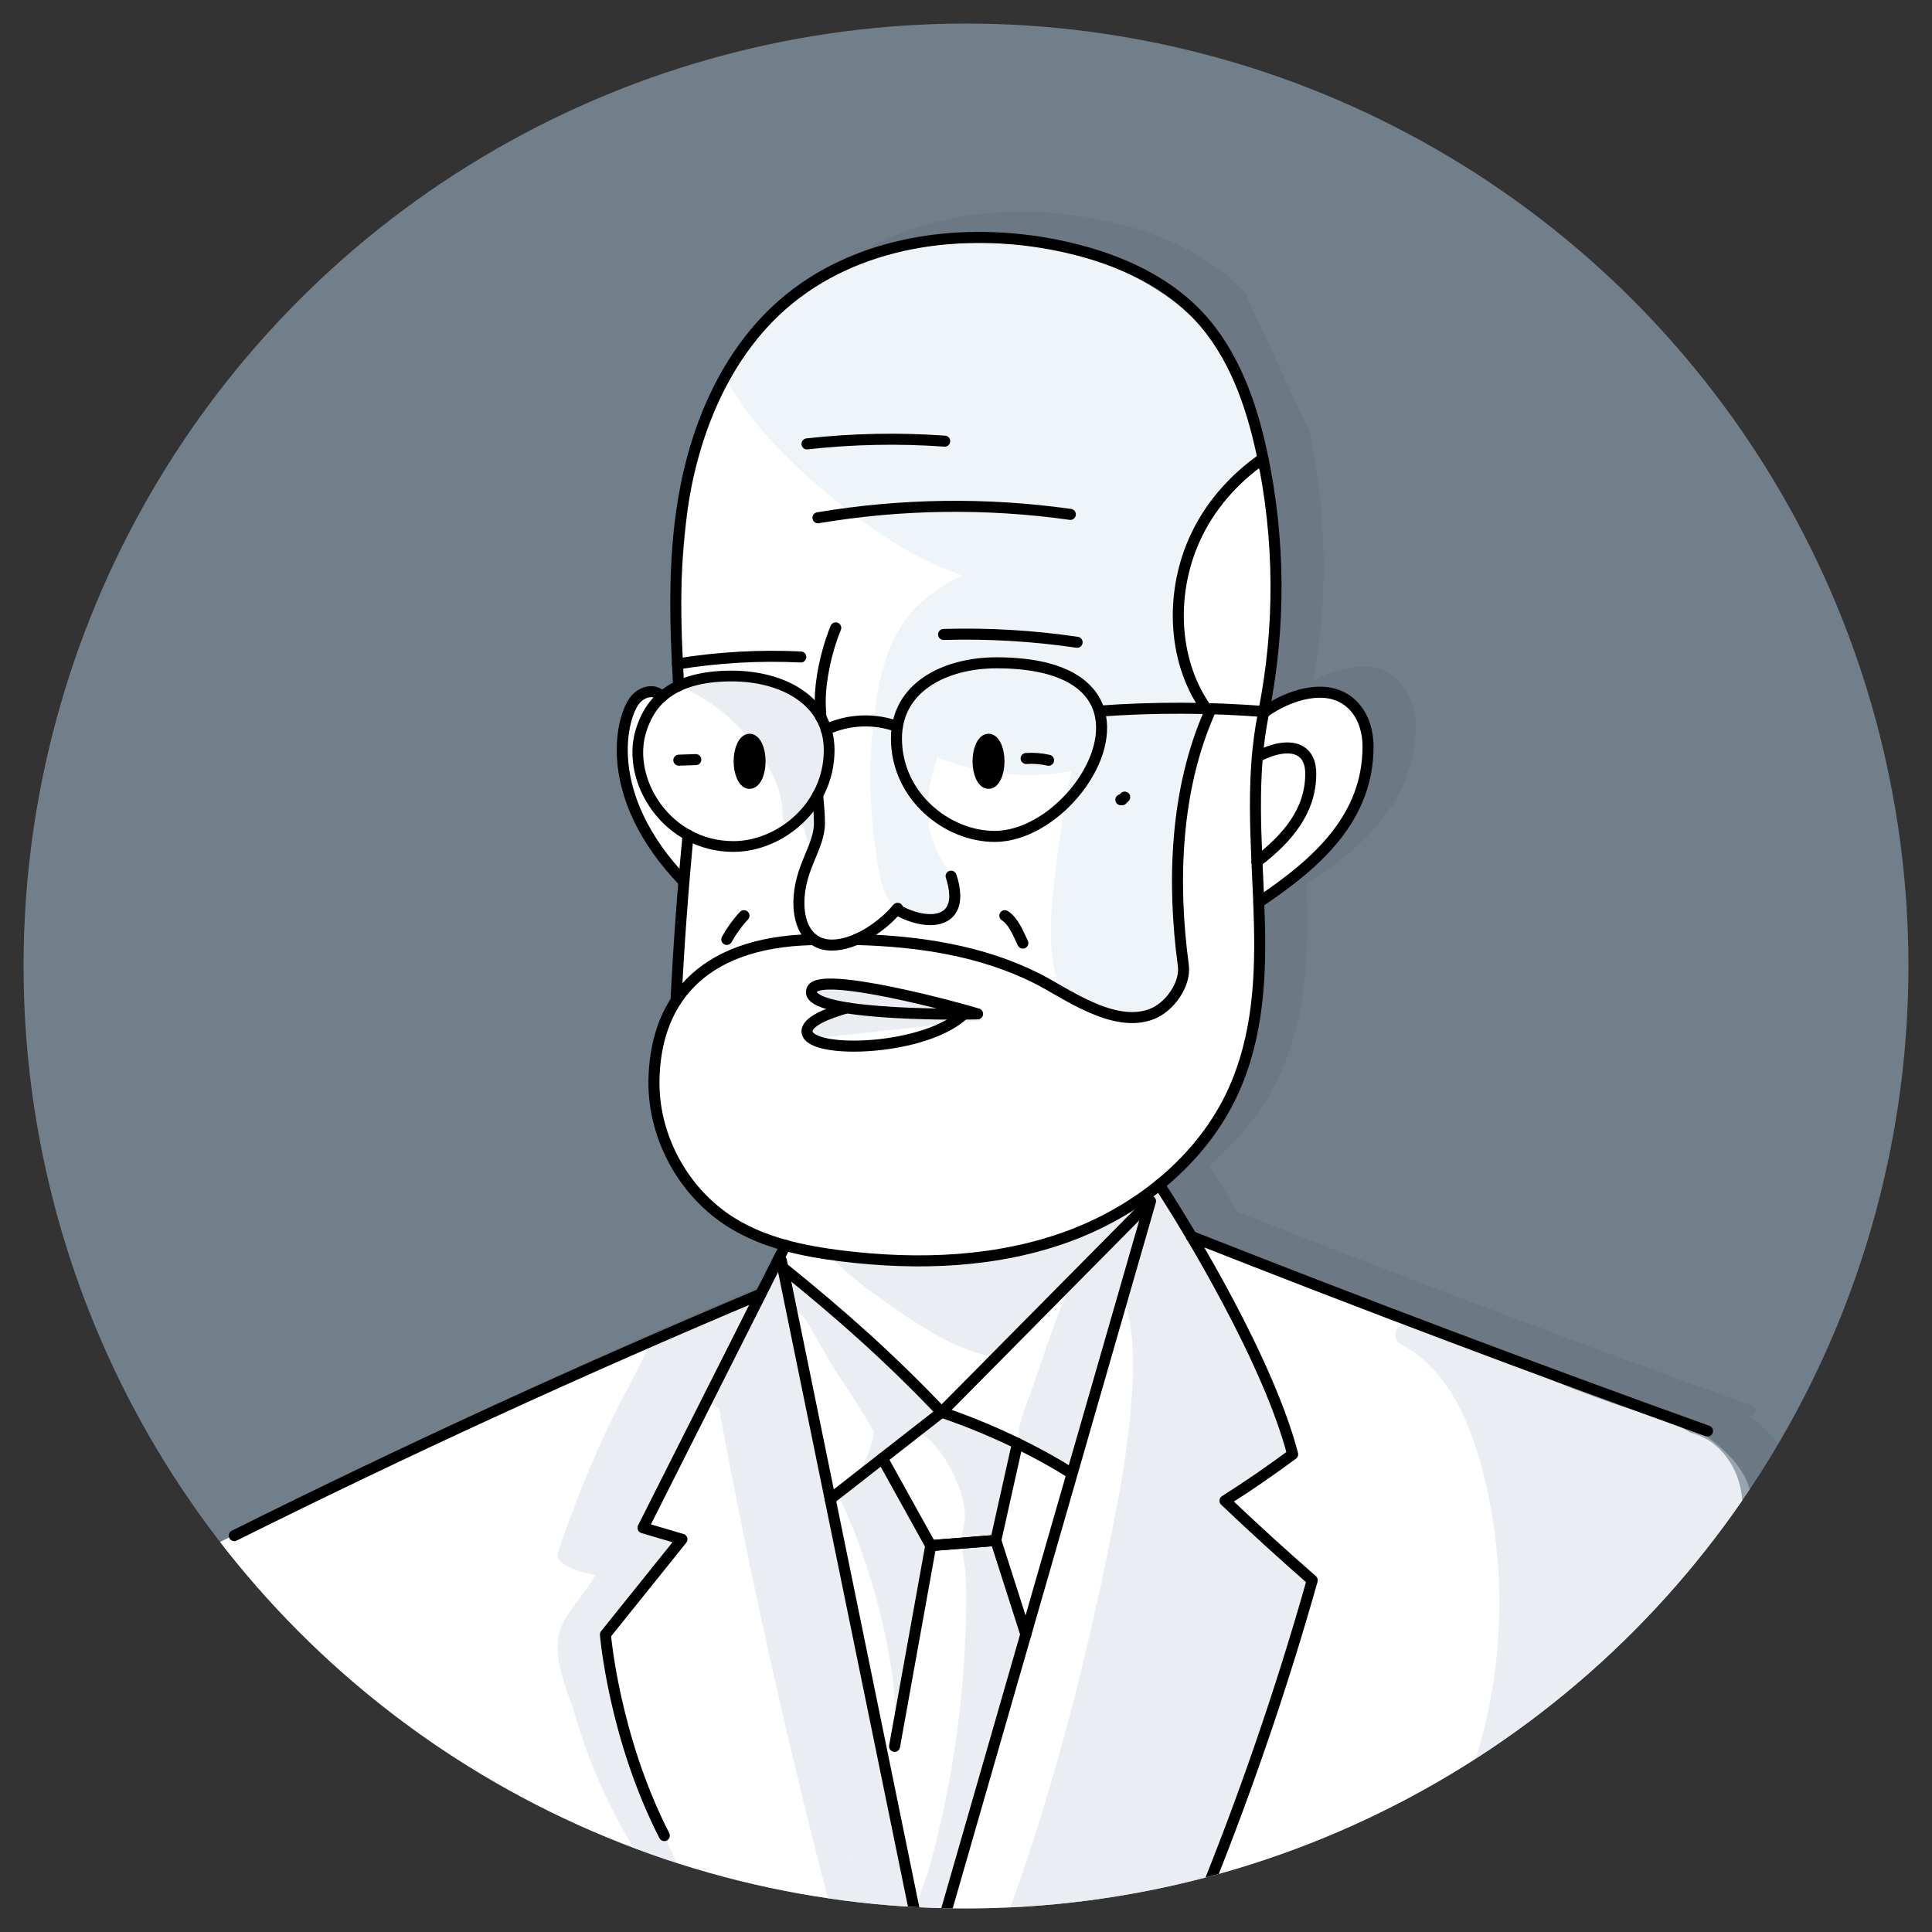 <?xml version="1.0" encoding="UTF-8"?> <svg xmlns="http://www.w3.org/2000/svg" xmlns:xlink="http://www.w3.org/1999/xlink" id="Layer_1" data-name="Layer 1" viewBox="0 0 205 205"><rect x="0" y="0" width="205" height="205" fill="#333333" stroke="none"/><defs><style> .cls-1, .cls-2, .cls-3 { fill: none; } .cls-4 { isolation: isolate; opacity: .05; } .cls-5 { fill: #717f8b; } .cls-6 { fill: #d2d9e4; opacity: .45; } .cls-7 { fill: #eff4f9; } .cls-8 { fill: #fff; } .cls-9, .cls-2 { stroke-width: 1.17px; } .cls-9, .cls-2, .cls-3 { stroke: #000; stroke-linecap: round; stroke-linejoin: round; } .cls-3 { stroke-width: 1.14px; } .cls-10 { clip-path: url(#clippath); } </style><clipPath id="clippath"><circle class="cls-1" cx="102.5" cy="102.5" r="100"></circle></clipPath></defs><g class="cls-10"><g><circle class="cls-5" cx="102.5" cy="102.5" r="100"></circle><path class="cls-4" d="M132.07,30.99c-3.47-3.7-8.56-6.27-15.1-7.63-11.41-2.37-22.57.02-29.84,6.38-6.98,6.11-9.68,14.84-10.71,21.08-1.07,6.48-.9,13.18-.54,19.48-.4.21-.79.45-1.15.73-.34-.23-.74-.36-1.15-.36h-.03c-.79.03-1.54.38-2.06.98-1.76,1.96-3.92,10.63,4.93,19.97-.34,4.08-.61,8.17-.82,12.23-1.53,2.39-2.31,5.34-2.33,8.8-.04,6.16,3.32,12.23,8.57,15.45,1.61.96,3.33,1.72,5.13,2.24l-2.2,4.37c-18.75,7.9-37.49,16.5-55.69,25.57-.27.14-.4.46-.28.75l-2.57,1.25c-1.11.55-.5,2.01.5,2.14,8.25,10.9,16.74,22.01,28.12,29.83,11.82,8.12,26.01,11.16,40.11,12.08,7.2.47,14.42.45,21.63.3,7.34-.16,14.72-.58,21.94-1.98,6.97-1.35,13.76-3.69,19.83-7.41,5.67-3.47,10.65-7.98,15.02-12.96,4.43-5.05,8.29-10.59,11.83-16.3,1.11-1.79,2.26-3.63,3.07-5.6.62-.93,1.14-1.92,1.58-2.95,1.11-2.7.01-5.04-1.87-7.06-.74-.78-1.55-1.48-2.43-2.1.03,0,.06,0,.1,0,.32,0,.58-.27.58-.59,0-.24-.15-.46-.38-.54-18.21-6.55-36.56-13.46-54.56-20.57-1.1-1.85-2.14-3.51-3.02-4.89,3.57-2.99,6.33-6.66,7.99-10.72,2.51-6.15,2.61-12.67,2.37-19.08,6.05-4.08,11.58-8.95,11.58-16.85,0-3.04-1.78-6.32-5.68-6.32-1.61,0-3.43.55-5.16,1.53,1.53-8.56,1.42-17.33-.32-25.85v-.03c-.04-.19-.08-.39-.12-.58M138.08,47.54c.02.1.04.19.06.29l-.11-.25.05-.04ZM76.81,58.77c.08-2.46.31-4.92.69-7.35-.31,2.45-.54,4.9-.69,7.35ZM132.25,130.24v-.02s.05.02.05.02h-.05Z"></path><path class="cls-6" d="M119.63,128.41c-.11.12-.19.27-.24.42-.13.39-.26.78-.39,1.16-1.75,4.38-3.37,8.8-4.85,13.28-.82,2.47-1.59,4.96-2.33,7.45-.31,1.07-.9,2.35-.9,3.48,0,.91.72,1.66,1.63,1.67.16,0,.31-.02.47-.06.4-.11.7-.42.81-.81,2.19-8.22,4.66-16.35,7.42-24.4.2-.51.41-1.02.62-1.53.56-1.38-1.65-1.98-2.23-.66Z"></path><path class="cls-8" d="M181.11,152.73c-.53-.32-1.11-.56-1.71-.7-2.36-1.46-5.18-2.07-7.79-2.96-3.57-1.22-7.07-2.64-10.54-4.11-6.9-2.93-13.81-5.7-20.9-8.16-4.01-1.38-8.02-2.77-11.96-4.34-.27-.12-.58-.11-.84.02-.92-.64-1.51-1.97-2.02-2.86-.73-1.28-1.39-2.59-1.98-3.94.62-.43,1.18-.95,1.64-1.55.92-1.12,1.82-2.27,2.66-3.45,1.82-2.49,3.3-5.21,4.4-8.09,1.11-2.99,1.62-6.18,1.79-9.36.13-2.54-.11-5.05-.21-7.58l.09-.05c2.78-1.84,5.26-4.1,7.33-6.71,1.94-2.44,3.69-5.19,4.17-8.33.45-2.99-.54-6.65-3.92-7.33-2.47-.5-5.07.72-7.04,2.33.68-5.55,1.12-11.15,1.03-16.74-.09-5.83-1.55-11.72-6.81-14.95-2.56-1.57-5.51-2.38-8.39-3.14-.15-.04-.3-.05-.46-.03-12.62-2.91-25.48-4.65-38.42-5.18-.37-.03-.72.14-.93.44l-.02.02c-2.03,2.19-3.67,4.71-4.85,7.44-1.28,2.97-1.86,6.07-2.29,9.26-.89,6.67-1.19,13.41-.89,20.13-.67.35-1.26.83-1.75,1.4-.17-.22-.37-.42-.61-.57-.96-.58-2.14-.13-2.77.7-.66.87-.84,1.99-.9,3.06-.09,1.26-.09,2.52-.01,3.78.36,4.83,3.11,8.88,6.49,12.17-.28,3.33-.56,6.67-.85,10-.15,1.71-.34,3.25-1.17,4.79-.75,1.41-1.36,2.84-1.62,4.43-.53,3.25.35,6.54,1.52,9.57,1.12,2.9,3.04,4.98,5.57,6.72,2.01,1.39,4.32,2.98,6.79,3.63-.45,1.06-.91,2.11-1.4,3.16-.06.14-.1.28-.12.43-1.15,1.19-2.59,1.94-4.1,2.62-1.94.88-3.92,1.7-5.87,2.56-4.06,1.79-8.12,3.59-12.17,5.41-8.04,3.62-16.03,7.34-23.99,11.15-4.52,2.16-9.03,4.35-13.53,6.57-1.11.55-.5,2.01.5,2.14,8.25,10.9,16.74,22.01,28.12,29.83,11.82,8.12,26.01,11.16,40.11,12.08,7.2.47,14.42.45,21.63.3,7.34-.16,14.72-.58,21.94-1.98,6.97-1.35,13.76-3.69,19.83-7.41,5.67-3.47,10.65-7.98,15.02-12.96,4.43-5.05,8.29-10.59,11.83-16.3,1.84-2.96,3.78-6.07,4.1-9.63.27-3.01-1.1-6.17-3.73-7.76Z"></path><path class="cls-6" d="M108.35,171.8c-.11-.17-.27-.31-.45-.42-.39-2.2-1.5-4.19-2.17-6.3-.11-.59-.23-1.19-.37-1.78.06-.05.12-.11.17-.18.47-.57.5-1.34.62-2.04.33-1.89.65-3.79.97-5.68.12-.74.47-1.69.1-2.41s-1.23-.9-1.89-1.18l-5.33-2.25c-.25-.1-.54-.09-.78.05-1.81-2.34-4.13-4.25-6.32-6.21-1.94-1.74-3.89-3.47-5.84-5.18-.58-.92-1.24-1.78-1.97-2.58-.29-.34-.77-.46-1.18-.28-.07-.1-.14-.19-.2-.3-.42-.67-1.64-.84-2.01,0-.39.9-.78,1.81-1.17,2.72l-5.51,2.11-2.47.94c-.63.24-1.36.44-1.95.8-.47-.25-1.06-.08-1.32.39-.02.03-.03.06-.04.09-1.79,3.75-3.87,7.34-5.57,11.14-2.51,5.61-4.4,11.19-4.47,11.46l-.02.07c-.45,1.37,2.96,2.19,4,2.33-3.02,5.1-5.88,5.1-2.48,13.83,2.07,7.42,5.45,14.44,10.3,20.48.89,1.11,2.33-.31,1.83-1.41-1.99-4.45-4-8.9-5.84-13.41-1.08-2.64-2.21-7.95-2.41-9.27-.21-1.48-.28-2.97-.19-4.47l6.98-8.2c.56-.66.38-1.7-.51-1.94-.53-.15-1.06-.3-1.58-.47-.16-.05-.46-.11-.75-.19.04-.07.09-.14.11-.19.18-.37.37-.74.57-1.11.34-.66.68-1.31,1.01-1.97.71-1.41,1.42-2.82,2.1-4.24,1.17-2.41,2.29-4.83,3.37-7.28l.18.18c-.07.11-.14.23-.21.34-.45.73,0,1.42.63,1.64,2.59,14.04,5.59,27.99,8.99,41.86,1,4.08,2.04,8.15,3.11,12.21.32,1.2,1.92.98,2.23.04.58.1,1.15-.25,1.33-.82h0c.46,1.23,2.09.97,2.26-.14.7.82,2.27.19,2-1.07-1.67-7.91-3.33-15.82-4.78-23.77-1.42-7.72-2.7-15.49-4.41-23.15-.44-1.97-.91-3.93-1.41-5.88-.43-3.25-.86-6.5-1.27-9.76.02,0,.03.02.05.03l.95.83c1.13,1.77,2.07,3.69,3.19,5.42,1.44,2.22,2.93,4.41,4.21,6.73-.38,2.34-1.51,4.48-3.24,6.1-.4.38-.4.95-.18,1.41,2.93,6.11,6.24,17.67,5.59,24.57-.12,1.31,1.23-3.45,1.53-4.71.97-4.08,1.14-8.27,1.48-12.44.15-1.9.56-3.82-.31-5.6-.88-1.78-2.31-3.39-3.5-4.98-.07-.1-.16-.19-.25-.27.3-.6.55-1.22.75-1.86.31-.02.6-.13.84-.32l1.43-1.19c.25-.21.55-.41.8-.65.06.07.14.13.21.18,1.53,1,2.65,2.9,3.41,4.53.83,1.79,1.46,3.93.8,5.86-.08.22-.08.45,0,.67-.13.25-.17.54-.1.82.66,2.88.56,5.87.46,8.8-.1,2.97-.32,5.93-.66,8.88-.68,5.8-1.81,11.53-3.4,17.14-.06.09-.1.18-.13.28-.51,1.53-1.07,3.04-1.68,4.54-.24.58.26,1.28.81,1.43.17.05.34.06.51.03.62.29,1.36.01,1.65-.61.01-.02.02-.05.03-.07.61-1.61,1.11-3.26,1.51-4.94.06-.25.04-.51-.06-.74,2.49-5.71,3.69-11.83,5.2-17.86.48-1.91,1.21-3.85,1.55-5.83.62-.03,1.11-.54,1.12-1.17.02-.76-.19-1.51-.6-2.15ZM90.48,197.6c-.06-.3-.11-.58-.17-.88.07.28.13.59.17.88Z"></path><path class="cls-6" d="M183.52,154.51c-3.37-3.6-8.31-5.09-12.84-6.59-6.63-2.19-13.17-4.65-19.61-7.36-.34-.12-.73-.05-1,.19-.09-.05-.18-.1-.27-.15-1.32-.71-2.5,1.3-1.18,2.01,5.42,2.9,7.7,9.15,9.02,14.8,1.62,6.99,1.89,14.23.78,21.32-.63,4.01-1.69,7.95-3.16,11.73-.46,1.19,1.16,1.8,1.94,1.13,8.46-7.08,16.97-14.26,23.69-23.08,1.63-2.14,3.47-4.45,4.5-6.96,1.11-2.7.01-5.04-1.87-7.05Z"></path><path class="cls-6" d="M138.03,167.1c-2.56-2.68-5.1-5.39-7.62-8.11,2.06-1.36,4.09-2.76,6.09-4.2.29-.2.48-.52.5-.87.08-.22.09-.46.03-.68-1.17-4.64-3.55-8.9-5.8-13.09-2.43-4.52-4.87-9.03-7.31-13.55-.5-.92-1.84-.64-2.14.28-.2.63-.4,1.27-.6,1.91-.13-.09-.28-.16-.44-.2.07-.41-.09-.82-.42-1.08-.47.31-.95.6-1.44.86-1.12.65-2.3,1.2-3.52,1.63-.06.02-.12.03-.17.04-2.61,1.43-5.43,2.44-8.35,3-2.32.45-4.67.68-7.03.72-1.73.06-3.47-.08-5.17-.43-.15.04-.3.06-.45.03-.81-.12-1.63-.04-2.44-.12h-.04c-.04.07-.08.15-.11.23l-.32-.28c-.22-.03-.44-.07-.66-.11-.92.13-1.85.13-2.77-.01,2.05,2.19,4.49,3.98,6.98,5.7,3.3,2.28,6.76,4.49,10.75,5.27.85.17,1.42-.52,1.46-1.19,2.12-1.98,4.2-4.01,6.24-6.07-.84,2.21-1.65,4.43-2.43,6.67-.46,1.31-.91,2.63-1.36,3.94-.44,1.29-1.01,2.6-1.31,3.93-.65,2.82,2.3,3.42,4.31,4.25.58.24,1.28-.27,1.43-.81,1.64-5.77,3.37-11.51,5.19-17.23,1.12,2.89,1.19,6.21,1.05,9.26-.22,5.02-1.04,9.98-2.02,14.9-1.94,9.8-4.23,19.55-7.11,29.13-1.63,5.43-3.46,10.79-5.53,16.07-.55,1.4,1.7,2,2.25.62.51-1.3,1.01-2.62,1.49-3.93,5.59-.44,11.19-.72,16.79-.86.52,0,.98-.36,1.09-.87l.04-.07c2.66-5.14,4.41-10.65,6.16-16.15l5.44-17.13c.22-.7-.19-1.2-.72-1.37Z"></path><path class="cls-6" d="M91.64,110.91v-.08c.61-.02,1.21-.06,1.81-.11.97-.08,1.94-.21,2.91-.36.39-.06.82-.11,1.24-.19"></path><path class="cls-6" d="M103.99,108.28c-.7-1.02-1.9-1.5-3.08-1.7-1.45-.24-2.9-.42-4.34-.72-1.52-.32-3.01-.74-4.52-1.13-1.38-.36-3.02-.93-4.45-.78-1.25.13-1.64,1.9-.31,2.29.84.25,1.68.49,2.52.73-.67.1-1.33.31-1.94.61-.25.13-.48.28-.69.47-.09.09-.16.18-.24.28-.19.11-.46.29-.46.28-.17.17-.28.39-.33.63-.04.15-.05.3-.03.45-.13.18-.25.36-.35.55"></path><path class="cls-7" d="M133.91,47.38c-1.29-4.55-2.97-8.95-6.19-12.49-2.98-3.28-6.88-5.63-11.04-7.1-4.66-1.64-9.74-2.17-14.66-1.97-4.85.19-9.73,1.21-14.08,3.44-4,2.05-7.5,5.17-9.74,9.09-.82-.1-1.75.78-1.22,1.75,3.06,5.58,7.9,10.03,12.85,13.93,3.72,2.93,7.81,5.54,12.3,7.03-1.71.78-3.28,1.84-4.66,3.12-2.59,2.48-3.76,5.87-4.35,9.32-.67,3.9-.91,7.87-.7,11.82.1,1.98.32,3.95.63,5.91.27,1.66.55,3.43,1.64,4.77.9,1.11,2.42,1.77,3.82,1.44.17.11.36.17.55.19.99.11,1.86-.6,2.11-1.55,1.18-4.59-5.14-5.45-1.71-15.73,4.5,1.83,9.42,2.34,14.19,1.49-.63,3.36-1.21,6.73-1.62,10.13-.54,4.49-1.1,9.38.69,13.68.34.81,1.27.93,1.85.6,2.27,1.27,5.76,2.03,8.06.49.35-.23.66-.52.92-.84,1.01-.61,1.27-1.89,1.43-2.99.19-1.4.14-2.83-.16-4.21-.03-.16-.1-.31-.21-.44-.34-7.31.69-14.63,3.03-21.57.18-.22.26-.5.23-.78.05-.36-.12-.72-.42-.92-2.37-4.29-2.95-9.41-1.78-14.17,1.15-4.68,3.85-8.8,7.4-12.03.57-.14,1.05-.66.84-1.39Z"></path><path class="cls-6" d="M86.73,75.92c-1.64-2.77-4.65-3.72-7.67-4.12-.18.17-.42.26-.66.25-.87-.02-1.83-.19-2.78-.24-.04.03-.07.07-.1.11l-.22-.12c-.81-.02-1.59.07-2.28.44-.09.05-.19.09-.3.11-.05.43.19.84.58,1.01,2.44,1.26,4.58,3.02,6.29,5.17,1.75,2.17,3.51,5.1,3.44,7.96-.03,1.17,1.29,1.41,2,.78.25.53.44,1.08.55,1.65.12.58.79.94,1.35.83.19-1,.31-2.01.42-3.02-.19-.47-.42-.92-.7-1.35-.05-.08-.1-.15-.17-.21.63-1.04,1.04-2.19,1.21-3.39.24-1.96.03-4.14-.98-5.86Z"></path><path class="cls-2" d="M72.01,72.78c-.39-6.6-.57-13.22.51-19.72,1.29-7.8,4.57-15.53,10.52-20.74,7.8-6.83,19.19-8.36,29.34-6.25,5.49,1.14,10.96,3.37,14.8,7.46,3.69,3.94,5.57,9.25,6.71,14.54,1.95,9.1,2.01,18.51.17,27.64-2.66,13.16,2.26,26.77-2.82,39.2-3.11,7.61-9.97,13.3-17.66,16.19-7.7,2.88-16.16,3.17-24.31,2.16-4.03-.5-8.13-1.36-11.59-3.5-5.07-3.12-8.33-8.99-8.29-14.95.06-8.16,4.6-14.83,16.81-15.11h.12"></path><path class="cls-2" d="M90.84,99.69c6.64.17,13.29,1.17,19.19,4.13,2.99,1.5,8.1,5.36,12.18,3.78,1.9-.74,3.62-3.15,3.35-5.17-1.2-8.84-.84-18.63,2.76-26.8-3.9-5.09-4.21-12.48-1.6-18.33,1.55-3.5,4.15-6.46,7.29-8.65"></path><path class="cls-2" d="M113.57,54.58c-8.89-1.25-17.92-1.13-26.78.36"></path><path class="cls-2" d="M100.24,46.81c-4.87-.35-9.76-.25-14.61.29"></path><path class="cls-2" d="M114.29,68.15c-4.69-.69-9.43-.97-14.17-.83"></path><path class="cls-2" d="M84.97,69.71c-4.38-.21-8.76.04-13.09.74"></path><path class="cls-2" d="M118.93,84.86h.13l.28-.28"></path><path class="cls-2" d="M106.62,97.16c.94.6,1.43,1.91,1.91,2.91"></path><path class="cls-2" d="M77.12,99.68c.5-.91,1.11-1.76,1.82-2.52"></path><path class="cls-2" d="M134.08,75.62c1.78-1.27,3.99-2.17,5.98-2.17,3.36,0,5.1,2.72,5.1,5.74,0,7.52-5.26,12.32-11.59,16.55"></path><path class="cls-2" d="M133.41,80.3c1.13-.6,2.24-.94,3.18-.94,1.46,0,2.49.82,2.49,2.74,0,4.03-2.56,6.92-5.71,9.34"></path><path class="cls-2" d="M105.74,70.33c-5.53,0-10.62,2.63-10.62,8.02,0,6.13,5.38,10.4,10.42,10.4,6.11,0,12.72-7.84,11.1-13.29-.86-2.9-4.06-5.13-10.9-5.13Z"></path><path class="cls-2" d="M116.68,75.45c5.85-.42,11.72-.4,17.56.06"></path><path class="cls-2" d="M87.66,77.41c2.38-1.1,5.09-1.21,7.55-.32"></path><path class="cls-3" d="M77.63,71.73c5.39,0,10.35,2.58,10.35,7.87,0,6.02-5.24,10.22-10.16,10.22-7.08,0-11.36-6.99-9.84-12.16.79-2.68,2.77-5.93,9.65-5.93Z"></path><ellipse class="cls-9" cx="79.54" cy="80.78" rx="1.11" ry="2.34"></ellipse><ellipse class="cls-9" cx="104.89" cy="80.78" rx="1.11" ry="2.34"></ellipse><path class="cls-2" d="M108.88,80.48c.8-.05,1.6.01,2.38.19"></path><path class="cls-2" d="M72.03,80.66l1.8-.06"></path><path class="cls-2" d="M70.24,73.92c-.75-.87-2.02-.58-2.78.26-1.48,1.65-3.86,10.07,5.1,19.37"></path><path class="cls-2" d="M73.01,88.6c-.56,5.85-.99,11.71-1.28,17.59"></path><path class="cls-2" d="M87.11,76.13c-.04-.57-.08-1.14-.08-1.7,0-2.1.55-5.1,1.65-7.81"></path><path class="cls-2" d="M86.76,84.38c.09.97.19,1.99.19,2.95,0,2.6-2.18,4.76-2.18,8.48,0,2.4,1.04,4.47,3.51,4.47s5.35-1.97,6.96-3.9"></path><path class="cls-2" d="M95.14,96.5c1.18.68,2.47,1.08,3.56,1.08,1.49,0,2.61-.74,2.61-2.51-.02-.72-.15-1.42-.39-2.1"></path><path class="cls-2" d="M103.73,107.58c-2.1-.66-16.58-4.58-17.55-2.62-1.34,2.72,14.5,2.72,17.55,2.62"></path><path class="cls-2" d="M89.86,106.94c-2,.57-4.37,1.46-4.22,2.59.33,2.39,12.75,1.99,16.76-2.06"></path><path class="cls-2" d="M83.34,132.13l-15.11,29.98,4.13,1.22-8.12,10.11s.9,10.89,6.25,21.33"></path><path class="cls-2" d="M123.02,125.71c3.26,4.98,11.6,18.82,14.14,28.6-2.32,1.71-4.72,3.38-7.18,4.93,3.03,2.88,6.11,5.69,9.26,8.44-3.32,11.75-7.31,23.3-11.93,34.6"></path><path class="cls-2" d="M181.18,151.84c-18.36-6.6-36.62-13.48-54.78-20.65"></path><path class="cls-2" d="M80.72,137.31c-18.89,7.95-37.51,16.49-55.86,25.63"></path><path class="cls-2" d="M82.91,133.77l14.37,70.22h2.77l22.03-76.54-22.17,22.4s7.13,2.26,13.85,6.52"></path><path class="cls-2" d="M88.09,159.07l11.82-9.23"></path><path class="cls-2" d="M99.91,149.84c-5.71-5.95-10.44-10.15-16.85-15.34"></path><polyline class="cls-2" points="107.96 153.15 105.66 163.45 98.76 164 93.63 154.75"></polyline><polyline class="cls-2" points="94.92 185.3 98.76 164 105.66 163.45 108.85 173.42"></polyline></g></g></svg> 